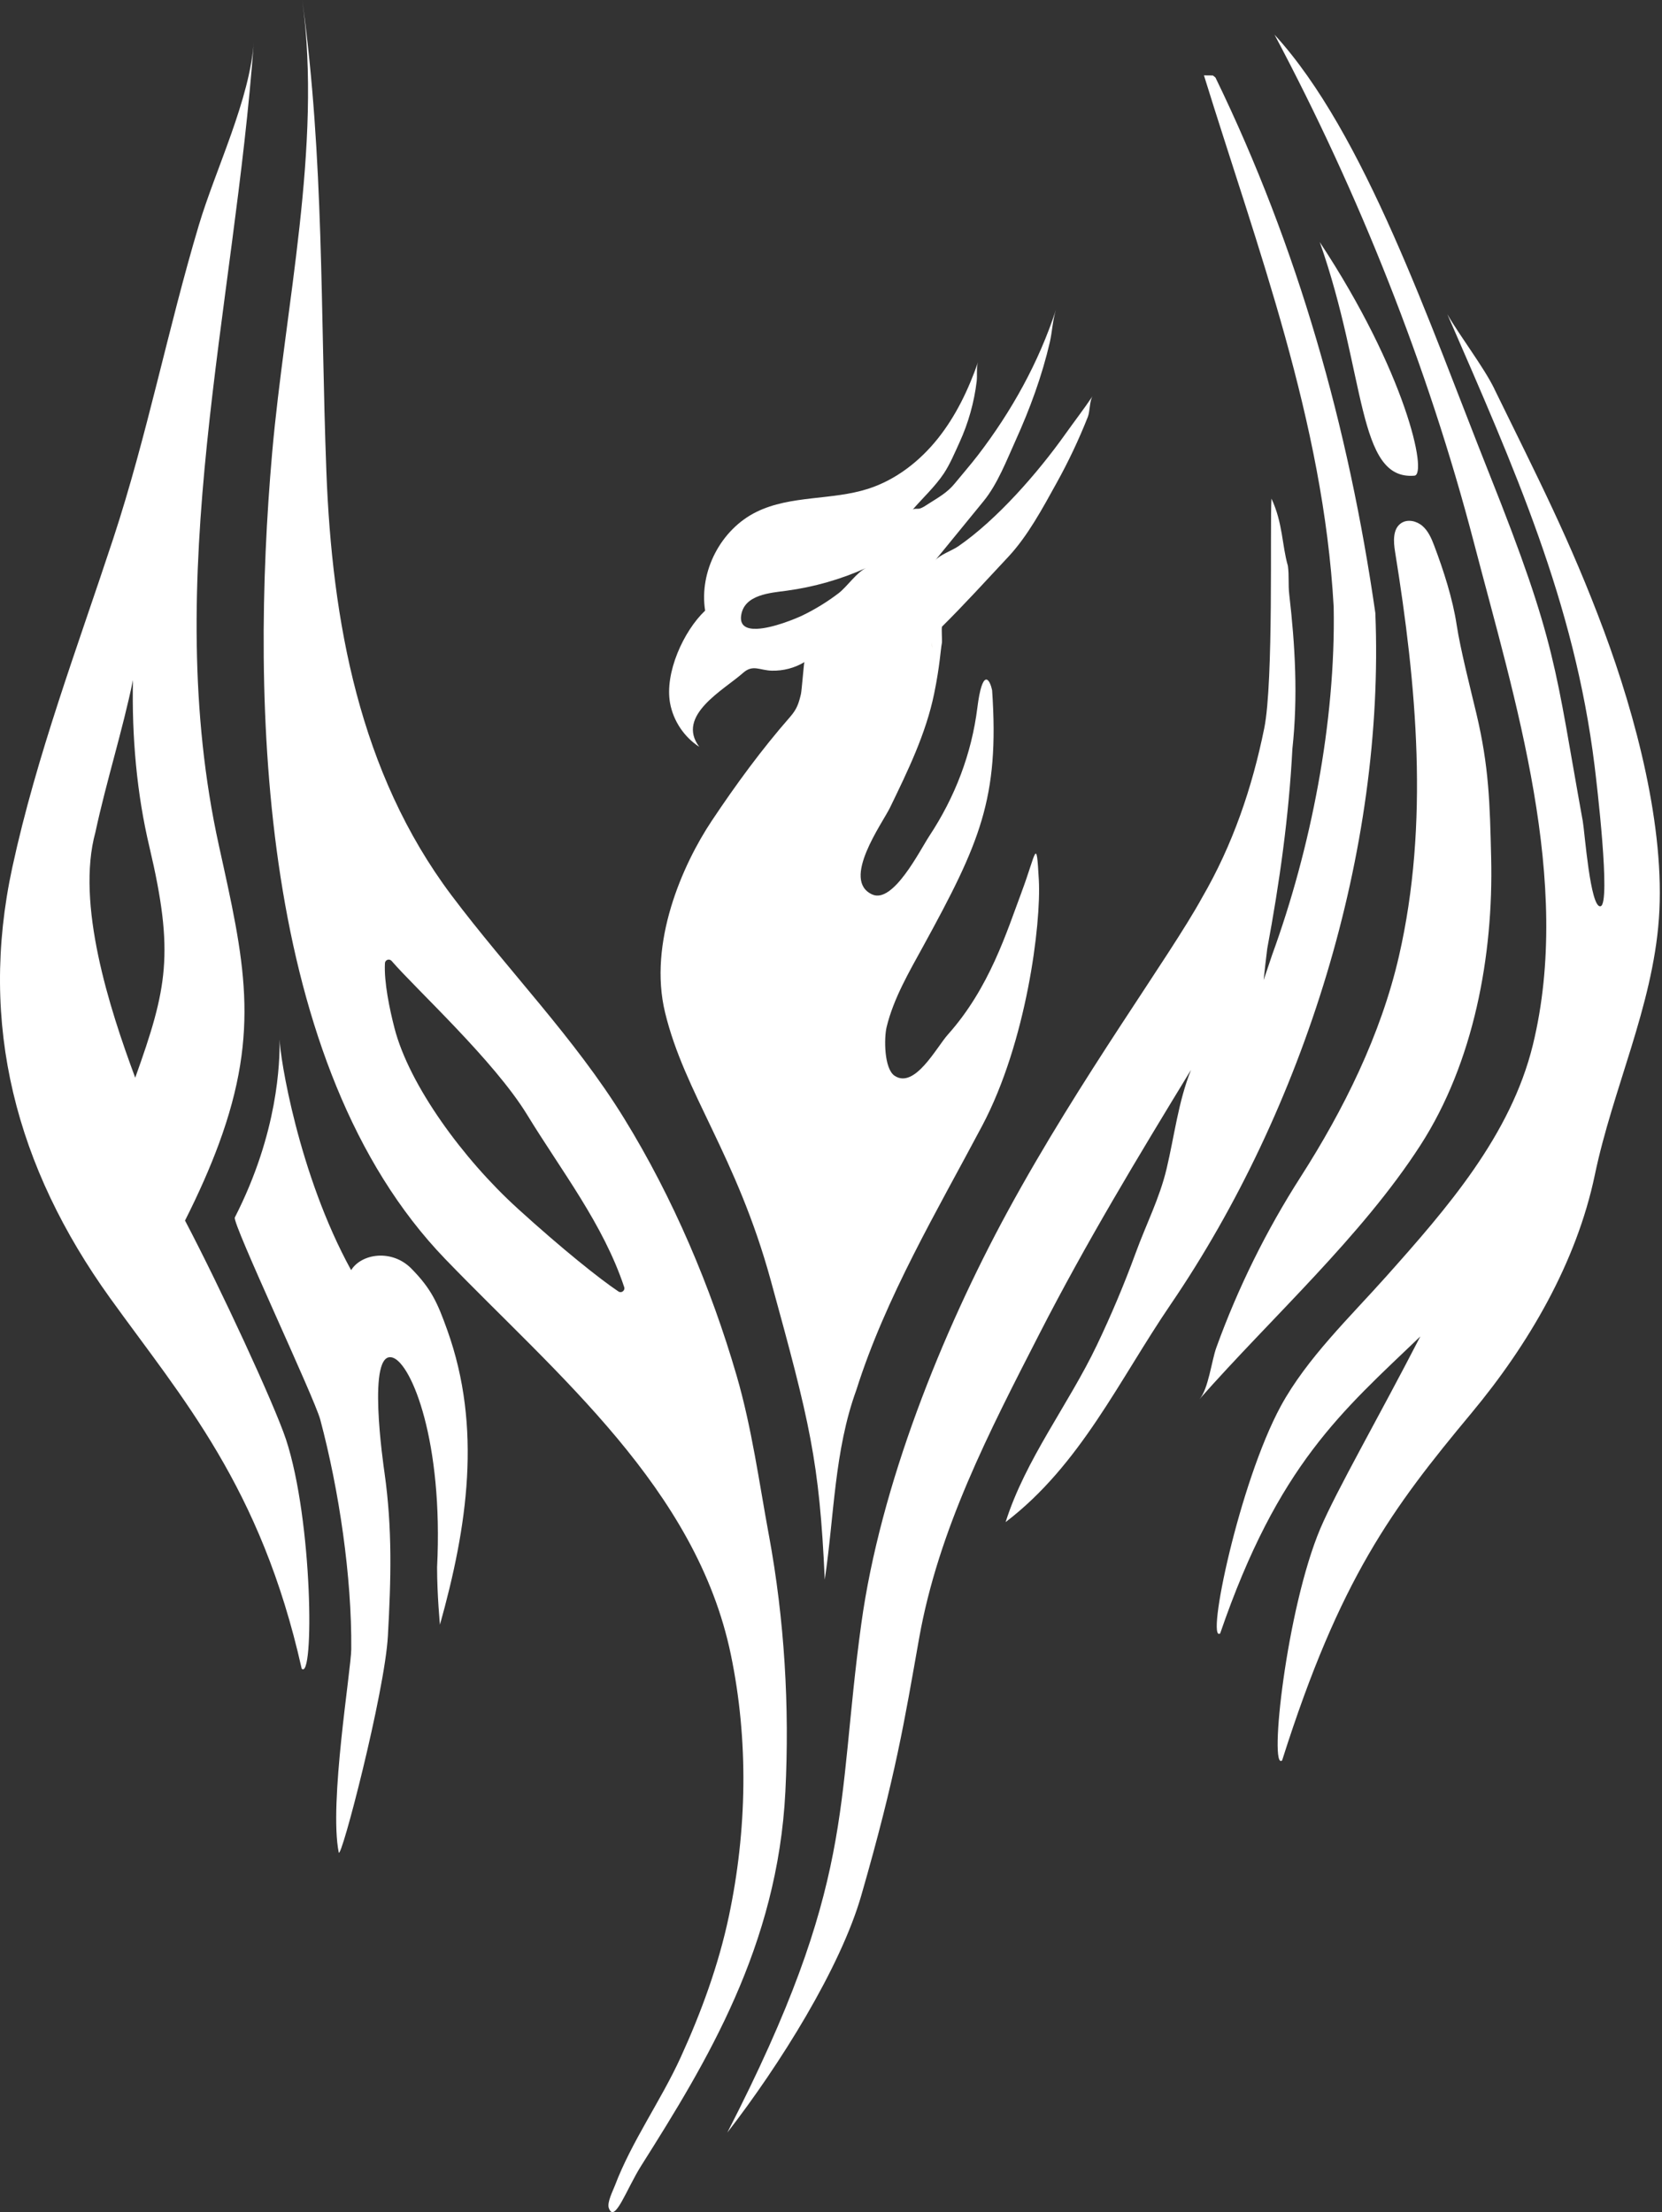 <?xml version="1.0" encoding="UTF-8"?> <svg xmlns="http://www.w3.org/2000/svg" width="646" height="860" viewBox="0 0 646 860" fill="none"><rect x="0" y="0" width="646" height="860" fill="#333333" stroke="none"/><path d="M111.152 559.568C106.573 545.829 85.776 500.901 71.915 474.511C77.313 463.825 81.709 453.799 85.006 444.86C101.444 400.359 94.849 373.102 85.104 328.821C62.121 224.372 91.186 120.447 98.684 15.9C97.182 38.688 83.858 65.566 77.288 87.536C65.223 127.946 57.187 169.381 43.998 209.449C30.076 251.739 14.25 293.541 4.798 337.15C-8.477 398.442 6.312 453.897 42.765 504.614C70.853 543.692 101.383 577.886 117.258 648.716C122.143 653.6 121.594 591.295 111.152 559.568ZM52.559 418.983C42.459 391.835 29.454 351.316 37.086 323.533C41.263 304.006 47.735 283.686 51.68 264.391C51.203 286.397 53.157 308.598 58.091 329.322C67.824 370.611 65.003 384.215 52.559 418.983Z" fill="white"></path><path d="M108.71 404.267C108.71 412.865 108.233 440.11 91.271 473.314C90.16 475.488 122.167 543.24 124.488 551.923C131.778 579.278 136.773 612.983 136.529 641.132C136.455 649.326 127.834 701.008 131.656 720.132C132.413 723.917 149.547 658.009 150.768 636.027C151.989 614.033 152.539 594.384 149.461 572.61C149.022 569.496 142.403 524.397 152.685 527.816C160.012 530.259 172.334 560.423 169.892 609.271C169.892 620.262 171.003 631.619 171.003 631.619C181.616 593.713 187.477 555.086 173.837 517.058C170.087 506.604 167.718 501.109 159.854 493.147C152.368 485.587 140.571 487.248 136.48 493.794C115.89 456.352 108.722 410.373 108.722 404.267H108.71Z" fill="white"></path><path d="M298.9 597.083C295.053 576.2 292.22 555.074 286.273 534.655C276.369 500.645 261.727 465.853 242.529 434.7C223.283 403.473 197.406 377.254 175.461 348.031C139.692 300.404 129.067 241.517 126.857 183.29C124.5 121.119 126.027 61.939 117.478 0C125.294 56.627 110.701 119.751 105.767 176.232C97.279 273.232 100.613 414.342 173.08 489.495C216.567 534.582 270.642 578.728 284.05 643.159C291.023 676.681 290.364 711.644 283.281 745.081C279.275 763.985 272.595 782.242 264.584 799.803C256.879 816.692 245.534 832.47 238.988 849.726C238.255 851.667 235.862 856.284 236.643 858.433C238.902 864.624 243.482 851.081 249.209 841.995C274.769 801.537 302.246 756.462 305.263 696.575C306.923 663.419 304.921 629.775 298.912 597.095L298.9 597.083ZM201.106 469.736C180.077 450.624 159.06 421.95 153.32 399.651C151.464 392.434 149.229 381.907 149.62 374.458C149.694 373.127 151.354 372.577 152.221 373.591C161.979 384.85 192.057 412.364 204.929 433.442C218.264 455.265 234.482 475.927 242.615 500.376C243.067 501.719 241.552 502.879 240.38 502.086C233.126 497.237 218.679 485.721 201.106 469.748V469.736Z" fill="white"></path><path d="M580.839 151.161C576.651 142.6 567.333 130.51 562.57 122.169C588.508 181.813 611.968 234.129 619.796 297.742C620.553 303.884 626.231 351.414 622.116 352.329C618.123 353.221 615.924 323.179 615.228 319.369C604.384 259.542 605.288 250.481 578.91 184.292C555.524 125.601 530.489 51.767 495.392 13.482C527.937 74.701 555.023 142.368 572.877 210.89C588.85 272.182 611.296 342.767 595.811 406.221C587.214 441.416 562.326 469.858 538.805 496.248C524.737 512.038 508.056 527.914 497.834 546.635C481.604 576.591 468.66 639.044 474.265 635.026C496.833 569.301 521.635 548.736 552.068 519.561C535.752 551.239 519.633 579.18 513.221 594.189C499.971 625.525 493.157 688.905 498.347 684.387C520.756 613.753 541.004 586.532 571.937 549.358C594.102 522.724 612.786 490.851 619.906 456.694C626.879 423.306 642.327 391.371 644.794 357.202C647.358 321.726 635.671 278.19 623.508 245.462C610.307 209.962 597.423 185.159 580.815 151.161H580.839Z" fill="white"></path><path d="M471.395 29.346C470.406 29.309 469.185 29.309 467.963 29.309C488.724 96.475 514.369 163.641 518.387 235.937C519.229 280.779 509.411 330.189 494.476 371.185C493.377 374.482 492.278 377.755 491.166 381.016C491.581 376.961 492.046 372.907 492.558 368.828C497.37 343.085 500.985 317.147 502.34 291.111C504.526 270.973 503.427 251.031 501.119 231.137C500.655 227.156 501.119 223.944 500.582 219.975C498.274 212.025 498.664 203.404 494.207 193.854C493.572 204.051 495.074 264.928 491.398 283.124C486.709 306.229 479.174 328.406 467.243 348.947C454.701 371.857 420.019 418.775 391.638 471.006C366.091 518.01 342.167 577.568 334.779 631.252C324.875 703.084 332.776 731.586 282.695 829.087C303.138 802.697 326.67 765.047 334.779 736.862C348.224 690.151 351.546 669.061 357.237 636.992C364.772 594.555 384.543 556.564 404.009 518.548C422.095 483.218 442.281 449.794 462.932 415.93C457.986 428.301 456.496 441.538 453.431 454.41C450.708 465.865 445.493 475.964 441.463 487.004C437.006 499.216 431.95 511.208 426.345 522.944C415.317 546.073 398.587 567.322 390.869 591.746C419.982 569.521 434.905 536.621 455.006 507.141C506.798 431.134 538.329 330.702 534.58 238.33C524.175 166.096 504.636 96.487 472.445 30.164C472.03 29.761 471.676 29.517 471.444 29.358L471.395 29.346Z" fill="white"></path><path d="M579.594 333.474C579.081 312.103 578.763 298.084 573.83 277.311C571.57 267.822 567.638 252.459 566.185 242.91C564.634 232.725 561.117 221.807 557.429 212.062C556.378 209.278 555.133 206.432 552.886 204.478C550.639 202.524 547.122 201.718 544.643 203.367C541.284 205.602 541.602 210.535 542.249 214.529C550.614 266.32 555.609 320.126 543.739 371.795C536.717 402.338 522.197 431.549 505.479 457.646C492.18 478.406 481.189 500.657 472.787 523.86C470.931 528.977 469.697 540.016 466.229 543.948C494.244 512.173 529.158 480.776 552.08 445.263C572.865 413.06 580.509 371.478 579.594 333.474Z" fill="white"></path><path d="M549.772 184.927C554.974 184.487 546.426 144.786 512.977 94.13C531.136 145.738 527.314 186.832 549.772 184.927Z" fill="white"></path><path d="M362.244 249.809C362.219 250.542 362.244 251.336 362.329 252.179C362.293 251.544 362.268 250.738 362.244 249.809Z" fill="url(#paint0_linear_11_127)" stroke="#F7E6A4" stroke-width="0.25" stroke-linecap="round" stroke-linejoin="round"></path><path d="M397.097 346.785C391.357 362.075 384.665 384.056 368.423 402.216C363.99 407.186 355.564 423.428 347.736 418.238C343.584 415.478 343.608 403.522 344.61 399.321C347.321 388.111 353.378 377.84 358.861 367.814C380.843 327.673 388.488 310.467 385.63 268.421C384.665 263.633 381.808 259.811 379.89 275.113C377.643 293.126 371.183 309.893 361.206 325.023C357.518 330.616 347.199 351.426 339.017 347.738C326.817 342.218 342.961 320.09 345.941 313.959C352.865 299.671 359.899 285.261 363.111 269.593C365.346 258.663 365.566 252.74 366.091 250.041C366.274 249.126 365.846 243.923 366.176 243.594C375.03 234.801 383.383 225.593 391.907 216.483C399.515 208.337 405.291 197.505 410.689 187.76C415.293 179.468 419.347 170.871 422.828 162.078C423.695 159.868 423.475 155.789 424.696 153.969C421.289 159.037 417.552 163.873 414.011 168.856C403.423 183.755 387.486 202.048 372.441 212.404C370.047 214.053 365.272 215.689 363.49 217.863C369.754 210.194 376.019 202.512 382.296 194.843C387.718 188.212 391.223 179.041 394.765 171.213C400.297 158.976 404.974 146.3 408.039 133.111C408.992 129.008 409.15 124.355 410.445 120.398C403.765 140.878 393.165 159.953 380.074 177.013C377.179 180.787 374.053 184.329 371.061 188.004C368.216 191.509 364.711 193.414 360.888 195.857C359.728 196.602 358.727 197.347 357.445 197.725C356.761 197.92 355.21 197.579 354.685 198.189C358.629 193.634 363.453 189.164 366.799 184.158C369.205 180.555 371.134 175.975 372.942 172.007C376.398 164.46 378.657 156.375 379.634 148.169C379.89 145.983 379.451 142.82 380.159 140.78C376.447 151.417 371.525 161.748 364.491 170.541C357.457 179.346 348.188 186.563 337.466 190.019C323.349 194.562 307.387 192.462 294.064 198.995C280.191 205.785 271.679 222.125 274.073 237.39C265.671 245.352 258.283 261.631 260.457 273.403C261.727 280.278 265.928 286.555 271.789 290.341C262.618 278.117 281.412 268.201 288.825 261.594C292.66 258.187 295.285 260.642 300.048 260.739C304.444 260.837 308.89 259.701 312.663 257.405C312.468 257.515 311.625 268.555 311.308 269.862C310.428 273.525 309.744 275.687 307.107 278.703C296.042 291.343 285.968 305.118 276.662 319.088C265.195 336.283 251.933 366.544 258.503 393.631C266.147 425.174 286.224 449.061 299.596 497.799C314.764 553.034 318.476 567.835 320.576 614.107C324.265 589.365 324.264 563.952 332.85 540.383C344.231 504.357 364.259 470.713 381.795 437.594C398.99 405.098 404.73 359.229 403.777 342.023C402.812 324.816 402.812 331.508 397.085 346.797L397.097 346.785ZM362.329 252.179C362.244 251.336 362.22 250.542 362.244 249.809C362.268 250.738 362.293 251.544 362.329 252.179ZM325.938 230.637C321.566 233.97 316.864 236.865 311.918 239.258C309.439 240.455 300.427 244.216 294.198 244.461C290.266 244.619 287.445 243.361 288.092 239.173C289.338 231.101 299.462 230.502 305.788 229.647C316.424 228.206 326.853 225.227 336.635 220.818C333.057 222.43 329.223 228.121 325.938 230.637Z" fill="white"></path><defs><linearGradient id="paint0_linear_11_127" x1="314.015" y1="152.003" x2="577.782" y2="692.965" gradientUnits="userSpaceOnUse"><stop stop-color="#FDCE1E"></stop><stop offset="0.35" stop-color="#EACE76"></stop><stop offset="0.7" stop-color="#D5A940"></stop><stop offset="1" stop-color="#C9961A"></stop></linearGradient></defs></svg> 